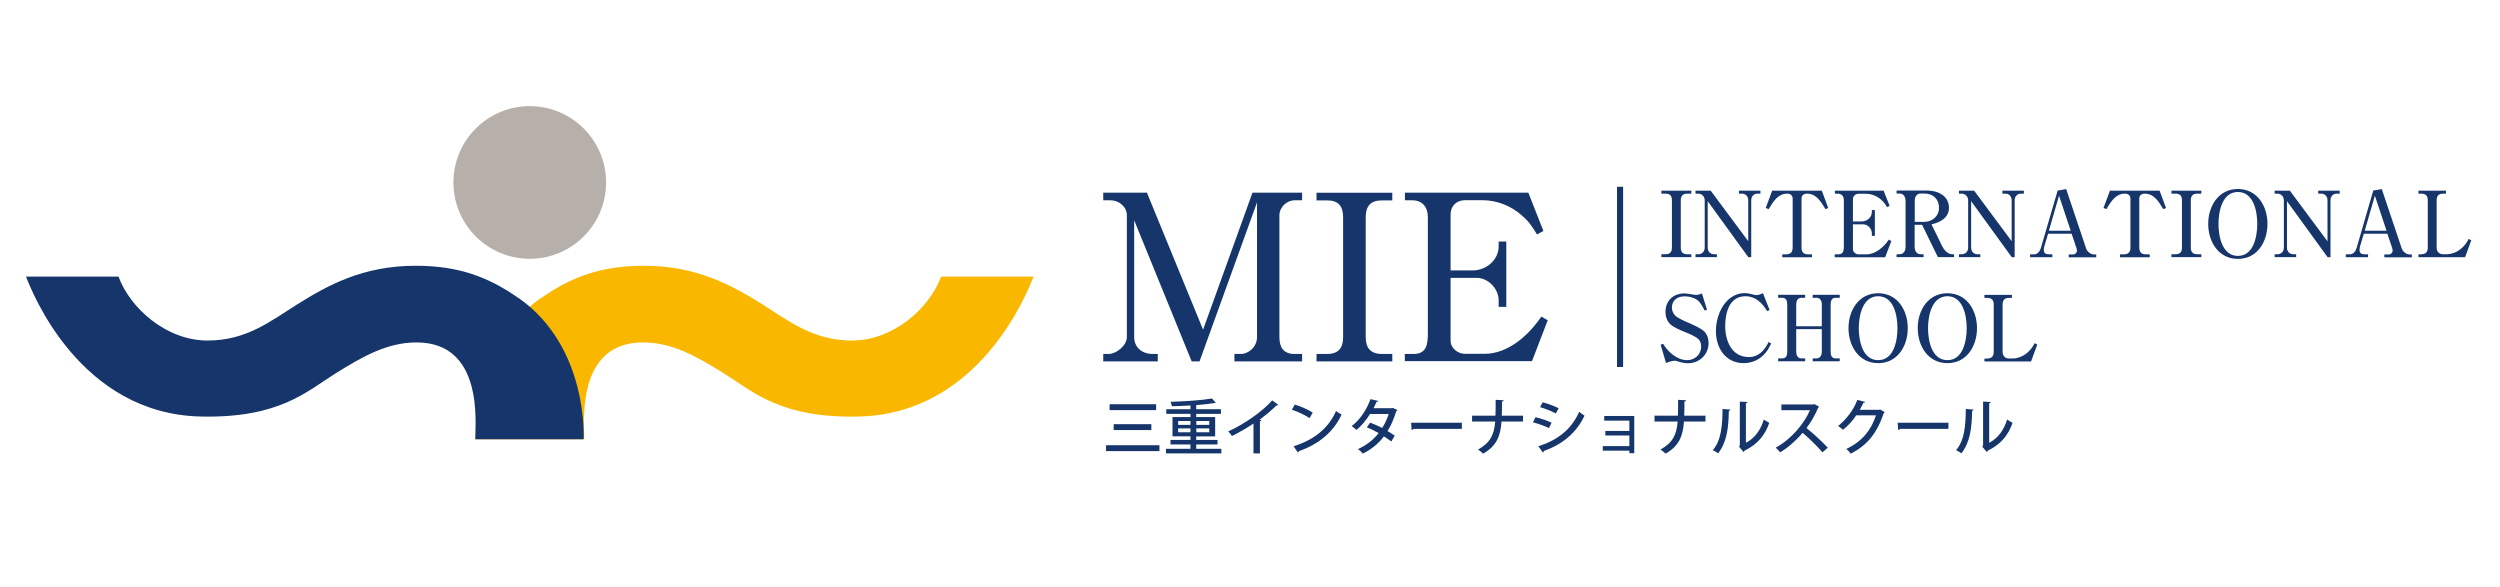 <?xml version="1.0" encoding="UTF-8"?>
<svg id="_デザイン" data-name="デザイン" xmlns="http://www.w3.org/2000/svg" width="225.67" height="53" viewBox="0 0 225.67 53">
  <defs>
    <style>
      .cls-1 {
        fill: #b7afaa;
      }

      .cls-2 {
        fill: #f9b700;
      }

      .cls-3 {
        fill: none;
        stroke: #15356b;
        stroke-miterlimit: 10;
        stroke-width: .55px;
      }

      .cls-4 {
        fill: #15356b;
      }
    </style>
  </defs>
  <g>
    <path class="cls-4" d="M99.84,40.19h4.82v.53h-4.82v-.53ZM100.16,36.49h4.2v.53h-4.2v-.53ZM100.53,38.29h3.4v.53h-3.4v-.53Z"/>
    <path class="cls-4" d="M107.98,40.51h2.27v.42h-5v-.42h2.21v-.39h-1.8v-.41h1.8v-.32h-1.62v-1.74h1.62v-.29h-2.18v-.42h2.18v-.34c-.57.04-1.14.06-1.68.07-.01-.12-.07-.3-.12-.4,1.31-.04,2.86-.14,3.74-.3l.36.4s-.04.02-.07.02c-.02,0-.04,0-.06-.01-.44.08-1.02.14-1.65.19v.37h2.23v.42h-2.23v.29h1.71v1.74h-1.71v.32h1.92v.41h-1.92v.39ZM106.35,38v.35h1.11v-.35h-1.11ZM106.35,39.02h1.11v-.35h-1.11v.35ZM109.16,38h-1.17v.35h1.17v-.35ZM109.16,39.02v-.35h-1.17v.35h1.17Z"/>
    <path class="cls-4" d="M115.4,36.55s-.07.05-.12.05c-.02,0-.03,0-.06,0-.42.42-.99.89-1.51,1.28.05.02.12.05.15.06-.01.04-.06.08-.13.09v2.9h-.58v-2.7c-.54.37-1.28.8-1.95,1.13-.08-.13-.22-.32-.33-.42,1.47-.66,3.11-1.82,3.97-2.8l.56.42Z"/>
    <path class="cls-4" d="M116.88,36.52c.56.17,1.22.46,1.62.73l-.29.49c-.39-.27-1.05-.57-1.59-.76l.26-.47ZM116.77,40.28c1.89-.58,3.18-1.67,3.83-3.18.16.13.35.23.5.32-.68,1.5-2.01,2.67-3.85,3.3,0,.05-.04.11-.09.13l-.39-.57Z"/>
    <path class="cls-4" d="M126.11,37.06s-.04.07-.08.08c-.2.66-.47,1.29-.78,1.77.21.13.48.29.65.42l-.31.52c-.18-.14-.46-.32-.67-.46-.49.66-1.13,1.18-1.91,1.56-.08-.13-.29-.32-.43-.41.75-.34,1.38-.83,1.87-1.44-.35-.2-.71-.39-1.07-.52l.3-.43c.35.13.72.29,1.09.48.25-.39.44-.81.59-1.26h-1.69c-.34.54-.77,1.08-1.22,1.44-.1-.1-.31-.26-.44-.35.75-.55,1.37-1.5,1.7-2.43l.71.16c-.02.05-.08.08-.16.08-.07.16-.18.4-.27.58h1.64l.1-.03.41.2Z"/>
    <path class="cls-4" d="M127.38,38.16h4.58v.55h-4.36c-.03.06-.1.09-.18.1l-.04-.65Z"/>
    <path class="cls-4" d="M137.49,38.05h-1.95c-.1,1.35-.46,2.21-1.66,2.9-.11-.12-.31-.27-.46-.37,1.11-.62,1.45-1.33,1.55-2.53h-2.09v-.53h2.11c.02-.42.02-.89.02-1.43l.72.04c0,.07-.05.1-.15.12,0,.47,0,.89-.02,1.27h1.92v.53Z"/>
    <path class="cls-4" d="M138.62,37.66c.49.12,1.08.32,1.44.5l-.24.48c-.36-.18-.96-.39-1.44-.52l.23-.46ZM138.86,40.29c1.73-.57,2.96-1.48,3.69-3.12.11.1.36.27.48.35-.74,1.59-2.05,2.62-3.68,3.19.02.05-.02.12-.07.14l-.42-.56ZM139.26,36.31c.49.14,1.06.35,1.44.54l-.26.47c-.39-.21-.93-.42-1.42-.57l.24-.44Z"/>
    <path class="cls-4" d="M147.52,37.54v3.37h-.44v-.23h-2.4v-.41h2.4v-.96h-2.17v-.41h2.17v-.93h-2.27v-.42h2.71Z"/>
    <path class="cls-4" d="M153.96,38.05h-1.95c-.1,1.35-.46,2.21-1.66,2.9-.11-.12-.31-.27-.46-.37,1.11-.62,1.45-1.33,1.55-2.53h-2.09v-.53h2.11c.02-.42.02-.89.02-1.43l.72.04c0,.07-.05.1-.15.12,0,.47,0,.89-.02,1.27h1.92v.53Z"/>
    <path class="cls-4" d="M156.19,36.97c0,.06-.05.1-.13.11-.03,1.53-.17,2.83-.97,3.84-.12-.09-.32-.21-.48-.29.77-.87.87-2.27.88-3.71l.7.05ZM157.6,39.97c.82-.42,1.34-1.19,1.62-2.1.12.09.36.23.49.3-.39,1.12-1.05,1.93-2.22,2.5-.02.05-.07.09-.11.13l-.41-.49.08-.1v-3.96l.69.04c-.01.06-.05.1-.14.12v3.57Z"/>
    <path class="cls-4" d="M164.22,36.71s-.05.06-.09.08c-.3.7-.62,1.26-1.06,1.85.57.46,1.42,1.23,1.92,1.77l-.48.42c-.45-.53-1.28-1.34-1.79-1.76-.5.59-1.27,1.32-2.03,1.76-.09-.12-.27-.31-.4-.42,1.43-.78,2.59-2.21,3.09-3.38h-2.58v-.52h2.88l.1-.03.44.24Z"/>
    <path class="cls-4" d="M170.14,37.21s-.07.07-.1.09c-.6,1.78-1.48,2.9-2.98,3.65-.09-.13-.25-.31-.4-.42,1.41-.67,2.25-1.7,2.68-3.04h-1.78c-.3.46-.73.94-1.2,1.31-.1-.1-.3-.26-.44-.35.73-.57,1.38-1.42,1.74-2.35l.7.18c-.02.06-.09.08-.16.08-.1.22-.21.43-.32.63h1.75l.08-.03.44.26Z"/>
    <path class="cls-4" d="M171.3,38.16h4.58v.55h-4.36c-.03.06-.1.09-.18.1l-.04-.65Z"/>
    <path class="cls-4" d="M178.15,36.97c0,.06-.05.1-.13.11-.03,1.53-.17,2.83-.97,3.84-.12-.09-.32-.21-.48-.29.77-.87.87-2.27.88-3.71l.7.05ZM179.56,39.97c.82-.42,1.34-1.19,1.62-2.1.12.09.36.23.49.3-.39,1.12-1.05,1.93-2.22,2.5-.02.05-.07.09-.11.13l-.41-.49.08-.1v-3.96l.69.04c-.01.06-.05.1-.14.12v3.57Z"/>
  </g>
  <path class="cls-2" d="M48.81,26.93c2.8-1.97,5.5-2.94,9.33-2.94,4.76,0,7.93,1.77,10.64,3.46,2.4,1.5,4.59,3.29,8.13,3.29,3.74,0,7.01-2.94,8.04-5.77h8.34c-.54,1.4-4.85,12.4-15.79,12.63-7.09.15-9.52-2.25-12.19-3.92-2.44-1.52-4.64-2.77-7.27-2.77-6.07,0-5.3,7.29-5.3,8.74h-9.78s-.48-8.28,5.84-12.73Z"/>
  <path class="cls-4" d="M46.84,26.93c-2.8-1.97-5.5-2.94-9.33-2.94-4.76,0-7.93,1.77-10.64,3.46-2.4,1.5-4.59,3.29-8.13,3.29-3.74,0-7.01-2.94-8.04-5.77H2.35c.54,1.4,4.85,12.4,15.79,12.63,7.09.15,9.52-2.25,12.19-3.92,2.44-1.52,4.64-2.77,7.27-2.77,6.07,0,5.3,7.29,5.3,8.74h9.78s.48-8.28-5.84-12.73Z"/>
  <circle class="cls-1" cx="47.82" cy="16.47" r="6.89"/>
  <g>
    <path class="cls-4" d="M107.57,32.62l-5.19-12.74v10.55c0,.96.75,1.52,1.65,1.52h.48v.67h-4.92v-.67h.48c.71,0,1.65-.77,1.65-1.52v-10.99c0-.77-.71-1.36-1.46-1.36h-.67v-.69h3.94l5.07,12.37,4.46-12.37h4.48v.69h-.67c-.73,0-1.38.63-1.38,1.36v10.99c0,.94.38,1.52,1.36,1.52h.69v.67h-6.11v-.67h.58c.69,0,1.46-.63,1.46-1.52v-12.16l-5.19,14.35h-.71Z"/>
    <path class="cls-4" d="M119.8,31.95c1.02,0,1.44-.54,1.44-1.52v-10.82c0-1-.42-1.52-1.44-1.52h-.96v-.69h6.84v.69h-.94c-1.02,0-1.46.52-1.46,1.52v10.82c0,.98.44,1.52,1.46,1.52h.94v.67h-6.84v-.67h.96Z"/>
    <path class="cls-4" d="M126.81,32.62v-.67h.81c1.21,0,1.27-.98,1.27-1.94v-10.43c0-.88-.5-1.5-1.4-1.5h-.67v-.69h11.14l1.36,3.46-.58.31c-.42-.69-.73-1.17-1.36-1.71-1-.88-2.25-1.38-3.59-1.38h-1.54c-.77,0-1.31.52-1.31,1.29v5.05h2.02c1.19,0,2.32-.94,2.32-2.17v-.44h.69v5.9h-.69v-.58c0-1.06-.94-2.04-2-2.04h-2.34v5.65c0,.71.65,1.21,1.31,1.21h1.75c2.15,0,4-1.69,5.13-3.36l.58.33-1.42,3.69h-11.49Z"/>
  </g>
  <g>
    <path class="cls-4" d="M150.35,22.95c.4,0,.57-.21.57-.6v-4.27c0-.39-.16-.6-.57-.6h-.38v-.27h2.7v.27h-.37c-.4,0-.58.21-.58.6v4.27c0,.39.17.6.58.6h.37v.26h-2.7v-.26h.38Z"/>
    <path class="cls-4" d="M157.81,21.79v-3.71c0-.33-.22-.6-.56-.6h-.28v-.27h1.94v.27h-.26c-.35,0-.57.26-.57.6v5.14h-.26l-3.67-5.06v4.19c0,.33.22.6.57.6h.26v.26h-1.93v-.26h.26c.35,0,.57-.27.57-.6v-4.27c0-.33-.25-.6-.59-.6h-.24v-.27h1.37l3.41,4.59Z"/>
    <path class="cls-4" d="M165.04,18.77l-.26.11c-.41-.7-.84-1.4-1.67-1.4-.28,0-.49.15-.49.44v4.42c0,.44.19.62.62.62h.32v.26h-2.68v-.26h.32c.43,0,.62-.19.62-.62v-4.42c0-.29-.21-.44-.49-.44-.81,0-1.23.65-1.68,1.4l-.26-.11.58-1.56h4.48l.58,1.56Z"/>
    <path class="cls-4" d="M165.62,23.22v-.26h.32c.48,0,.5-.39.5-.77v-4.12c0-.35-.2-.59-.55-.59h-.26v-.27h4.4l.54,1.37-.23.12c-.16-.27-.29-.46-.53-.67-.39-.35-.89-.54-1.42-.54h-.61c-.3,0-.52.21-.52.51v1.99h.8c.47,0,.91-.37.91-.86v-.17h.27v2.33h-.27v-.23c0-.42-.37-.81-.79-.81h-.92v2.23c0,.28.26.48.52.48h.69c.85,0,1.58-.67,2.03-1.33l.23.13-.56,1.46h-4.54Z"/>
    <path class="cls-4" d="M175.35,22.27c.16.33.49.68.87.68h.17v.26h-1.46l-1.43-2.92h-.67v1.98c0,.35.16.68.54.68h.27v.26h-2.44v-.26h.27c.39,0,.54-.33.54-.68v-4.13c0-.35-.16-.67-.54-.67h-.27v-.27h2.77c.95,0,1.96.47,1.96,1.56,0,.9-.81,1.33-1.58,1.49l.99,2.02ZM173.67,20.03c.74,0,1.36-.5,1.36-1.28s-.54-1.28-1.31-1.28h-.34c-.39,0-.54.32-.54.67v1.89h.83Z"/>
    <path class="cls-4" d="M181.59,21.79v-3.71c0-.33-.22-.6-.56-.6h-.28v-.27h1.94v.27h-.26c-.35,0-.57.26-.57.6v5.14h-.26l-3.67-5.06v4.19c0,.33.22.6.57.6h.26v.26h-1.93v-.26h.26c.35,0,.57-.27.57-.6v-4.27c0-.33-.25-.6-.59-.6h-.24v-.27h1.37l3.41,4.59Z"/>
    <path class="cls-4" d="M184.88,21.09l-.35,1.17c-.02.09-.04.21-.04.3,0,.35.24.4.53.4h.24v.26h-2.01v-.26h.36c.32,0,.53-.28.61-.56l1.52-5.2.77-.13,1.8,5.36c.1.29.41.54.72.54h.19v.26h-2.48v-.26h.39c.19,0,.35-.17.35-.34,0-.08-.03-.21-.06-.29l-.42-1.24h-2.13ZM185.86,17.68l-.91,3.15h1.97l-1.05-3.15Z"/>
    <path class="cls-4" d="M195.53,18.77l-.26.11c-.41-.7-.84-1.4-1.67-1.4-.28,0-.49.15-.49.44v4.42c0,.44.19.62.62.62h.32v.26h-2.68v-.26h.32c.43,0,.62-.19.62-.62v-4.42c0-.29-.21-.44-.49-.44-.81,0-1.24.65-1.68,1.4l-.26-.11.58-1.56h4.48l.58,1.56Z"/>
    <path class="cls-4" d="M196.39,22.95c.4,0,.57-.21.57-.6v-4.27c0-.39-.16-.6-.57-.6h-.38v-.27h2.7v.27h-.37c-.4,0-.58.21-.58.6v4.27c0,.39.17.6.58.6h.37v.26h-2.7v-.26h.38Z"/>
    <path class="cls-4" d="M204.68,20.21c0,1.6-.91,3.16-2.67,3.16s-2.68-1.56-2.68-3.16.92-3.15,2.68-3.15,2.67,1.56,2.67,3.15ZM200.26,20.21c0,1.11.32,2.89,1.75,2.89s1.75-1.78,1.75-2.89-.32-2.88-1.75-2.88-1.75,1.78-1.75,2.88Z"/>
    <path class="cls-4" d="M210.1,21.79v-3.71c0-.33-.22-.6-.56-.6h-.28v-.27h1.94v.27h-.26c-.35,0-.57.26-.57.6v5.14h-.26l-3.67-5.06v4.19c0,.33.22.6.57.6h.26v.26h-1.94v-.26h.26c.35,0,.57-.27.57-.6v-4.27c0-.33-.25-.6-.59-.6h-.24v-.27h1.37l3.41,4.59Z"/>
    <path class="cls-4" d="M213.38,21.09l-.35,1.17c-.02.09-.04.21-.04.3,0,.35.24.4.53.4h.24v.26h-2.01v-.26h.36c.32,0,.53-.28.61-.56l1.51-5.2.77-.13,1.8,5.36c.1.29.41.54.72.54h.19v.26h-2.48v-.26h.4c.19,0,.35-.17.35-.34,0-.08-.03-.21-.06-.29l-.42-1.24h-2.13ZM214.37,17.68l-.91,3.15h1.97l-1.05-3.15Z"/>
    <path class="cls-4" d="M218.57,22.95c.4,0,.58-.21.58-.6v-4.27c0-.39-.17-.6-.58-.6h-.26v-.27h2.48v.27h-.26c-.4,0-.58.21-.58.6v4.27c0,.35.21.6.58.6h.3c.89,0,1.64-.61,2.01-1.38l.24.12-.56,1.53h-4.21v-.26h.26Z"/>
  </g>
  <g>
    <path class="cls-4" d="M153.87,28.02c-.2-.39-.43-.85-.84-1.05-.3-.15-.64-.22-.97-.22-.63,0-1.14.34-1.14,1.02,0,.26.1.51.29.71.24.24.88.52,1.21.66.39.16,1.11.49,1.41.77.28.28.4.66.4,1.05,0,1.05-.83,1.83-1.87,1.83-.38,0-.72-.11-1.04-.21-.02,0-.12-.02-.16-.02-.21,0-.58.12-.77.21l-.49-1.66.23-.07c.44.73,1.25,1.47,2.17,1.47.67,0,1.26-.49,1.26-1.24,0-.26-.07-.49-.26-.67-.24-.23-.88-.5-1.21-.63-.39-.16-1.01-.41-1.32-.71-.3-.27-.43-.7-.43-1.1,0-1,.69-1.67,1.68-1.67.27,0,.51.05.77.09.09.02.22.04.31.04.19,0,.37-.06.53-.13l.46,1.47-.25.08Z"/>
    <path class="cls-4" d="M159.88,31c-.2.42-.36.72-.7,1.06-.49.47-1.1.72-1.78.72-1.65,0-2.51-1.38-2.51-2.9,0-1.11.45-2.4,1.4-3.05.35-.24.75-.37,1.17-.37.25,0,.48.04.72.11.19.05.3.07.38.07.17,0,.43-.11.58-.17l.6,1.52-.23.09c-.44-.74-1.04-1.34-1.96-1.34-1.46,0-1.82,1.52-1.82,2.69,0,1.32.58,2.8,2.13,2.8.89,0,1.43-.61,1.79-1.36l.23.14Z"/>
    <path class="cls-4" d="M164.45,27.48c0-.3-.13-.6-.47-.6h-.35v-.27h2.44v.27h-.39c-.35,0-.43.31-.43.6v4.27c0,.29.07.6.43.6h.39v.26h-2.44v-.26h.35c.34,0,.47-.31.47-.6v-2.04h-2.31v2.04c0,.29.12.6.46.6h.35v.26h-2.44v-.26h.39c.35,0,.43-.31.43-.6v-4.27c0-.29-.08-.6-.43-.6h-.39v-.27h2.44v.27h-.35c-.34,0-.46.3-.46.6v1.97h2.31v-1.97Z"/>
    <path class="cls-4" d="M172.21,29.62c0,1.6-.91,3.16-2.67,3.16s-2.68-1.56-2.68-3.16.92-3.15,2.68-3.15,2.67,1.56,2.67,3.15ZM167.79,29.62c0,1.11.32,2.89,1.75,2.89s1.74-1.78,1.74-2.89-.32-2.88-1.74-2.88-1.75,1.78-1.75,2.88Z"/>
    <path class="cls-4" d="M178.46,29.62c0,1.6-.91,3.16-2.67,3.16s-2.68-1.56-2.68-3.16.92-3.15,2.68-3.15,2.67,1.56,2.67,3.15ZM174.04,29.62c0,1.11.32,2.89,1.75,2.89s1.74-1.78,1.74-2.89-.32-2.88-1.74-2.88-1.75,1.78-1.75,2.88Z"/>
    <path class="cls-4" d="M179.39,32.36c.4,0,.58-.21.58-.6v-4.27c0-.39-.17-.6-.58-.6h-.26v-.27h2.48v.27h-.26c-.4,0-.58.21-.58.6v4.27c0,.35.21.6.58.6h.3c.89,0,1.64-.61,2.01-1.38l.24.12-.56,1.53h-4.21v-.26h.26Z"/>
  </g>
  <line class="cls-3" x1="146.24" y1="16.86" x2="146.24" y2="33.13"/>
</svg>
